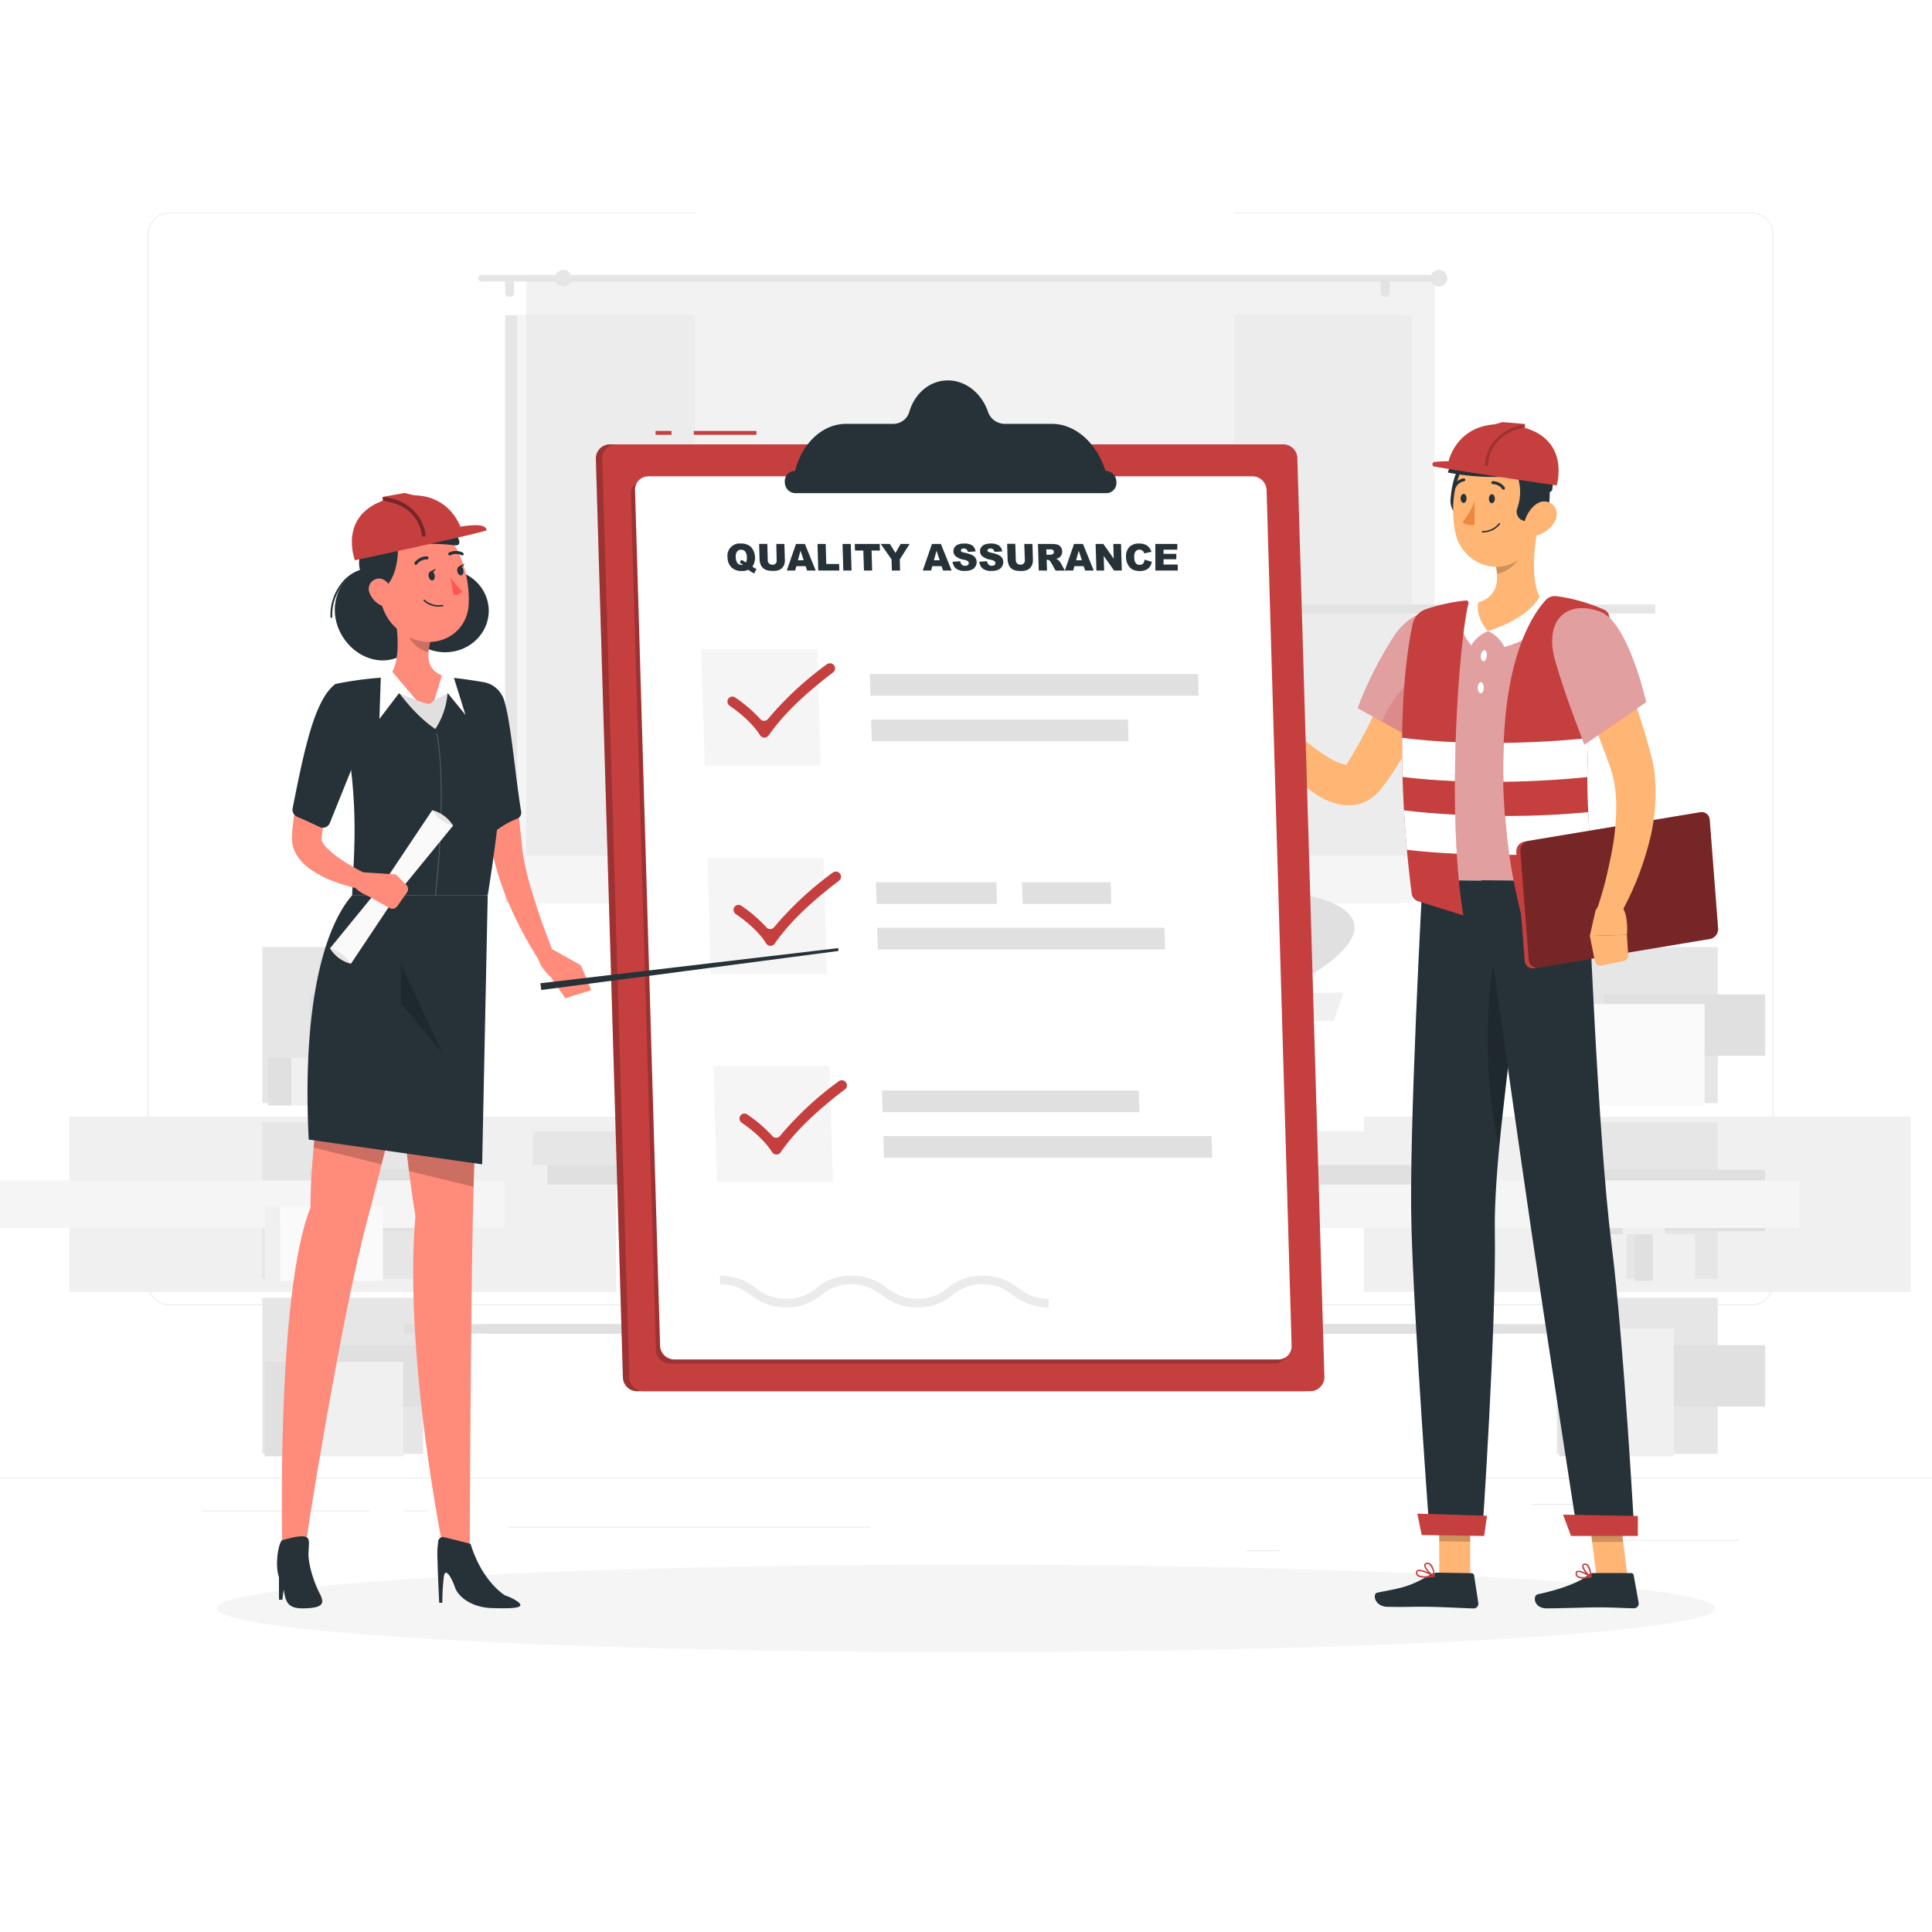 <svg class="animated" id="freepik_stories-qa-engineers" xmlns="http://www.w3.org/2000/svg" viewBox="0 0 500 500" version="1.1" xmlns:xlink="http://www.w3.org/1999/xlink" xmlns:svgjs="http://svgjs.com/svgjs"><style>svg#freepik_stories-qa-engineers:not(.animated) .animable {opacity: 0;}svg#freepik_stories-qa-engineers.animated #freepik--background-complete--inject-97 {animation: 1s 1 forwards cubic-bezier(.36,-0.01,.5,1.38) slideRight;animation-delay: 0s;}svg#freepik_stories-qa-engineers.animated #freepik--Shadow--inject-97 {animation: 1s 1 forwards cubic-bezier(.36,-0.01,.5,1.38) fadeIn;animation-delay: 0s;}svg#freepik_stories-qa-engineers.animated #freepik--character-2--inject-97 {animation: 1s 1 forwards cubic-bezier(.36,-0.01,.5,1.38) lightSpeedRight;animation-delay: 0s;}svg#freepik_stories-qa-engineers.animated #freepik--QA--inject-97 {animation: 1s 1 forwards cubic-bezier(.36,-0.01,.5,1.38) zoomOut;animation-delay: 0s;}svg#freepik_stories-qa-engineers.animated #freepik--character-1--inject-97 {animation: 1s 1 forwards cubic-bezier(.36,-0.01,.5,1.38) slideLeft;animation-delay: 0s;}            @keyframes slideRight {                0% {                    opacity: 0;                    transform: translateX(30px);                }                100% {                    opacity: 1;                    transform: translateX(0);                }            }                    @keyframes fadeIn {                0% {                    opacity: 0;                }                100% {                    opacity: 1;                }            }                    @keyframes lightSpeedRight {              from {                transform: translate3d(50%, 0, 0) skewX(-20deg);                opacity: 0;              }              60% {                transform: skewX(10deg);                opacity: 1;              }              80% {                transform: skewX(-2deg);              }              to {                opacity: 1;                transform: translate3d(0, 0, 0);              }            }                    @keyframes zoomOut {                0% {                    opacity: 0;                    transform: scale(1.5);                }                100% {                    opacity: 1;                    transform: scale(1);                }            }                    @keyframes slideLeft {                0% {                    opacity: 0;                    transform: translateX(-30px);                }                100% {                    opacity: 1;                    transform: translateX(0);                }            }        </style><g id="freepik--background-complete--inject-97" class="animable" style="transform-origin: 250px 228.23px;"><rect y="382.4" width="500" height="0.25" style="fill: rgb(235, 235, 235); transform-origin: 250px 382.525px;" id="elxjesx3d3jtk" class="animable"></rect><rect x="416.78" y="398.49" width="33.12" height="0.25" style="fill: rgb(235, 235, 235); transform-origin: 433.34px 398.615px;" id="elpkc7qgks17" class="animable"></rect><rect x="322.53" y="401.21" width="8.69" height="0.25" style="fill: rgb(235, 235, 235); transform-origin: 326.875px 401.335px;" id="elhun778mzxp9" class="animable"></rect><rect x="396.59" y="389.21" width="19.19" height="0.25" style="fill: rgb(235, 235, 235); transform-origin: 406.185px 389.335px;" id="el5qci0277c9h" class="animable"></rect><rect x="52.46" y="390.89" width="43.19" height="0.25" style="fill: rgb(235, 235, 235); transform-origin: 74.055px 391.015px;" id="elmsphn5dp9yb" class="animable"></rect><rect x="104.56" y="390.89" width="6.33" height="0.25" style="fill: rgb(235, 235, 235); transform-origin: 107.725px 391.015px;" id="el3y5tx4bppss" class="animable"></rect><rect x="131.47" y="395.11" width="93.68" height="0.25" style="fill: rgb(235, 235, 235); transform-origin: 178.31px 395.235px;" id="elb9yqzw7wabg" class="animable"></rect><path d="M237,337.8H43.91a5.71,5.71,0,0,1-5.7-5.71V60.66A5.71,5.71,0,0,1,43.91,55H237a5.71,5.71,0,0,1,5.71,5.71V332.09A5.71,5.71,0,0,1,237,337.8ZM43.91,55.2a5.46,5.46,0,0,0-5.45,5.46V332.09a5.46,5.46,0,0,0,5.45,5.46H237a5.47,5.47,0,0,0,5.46-5.46V60.66A5.47,5.47,0,0,0,237,55.2Z" style="fill: rgb(235, 235, 235); transform-origin: 140.46px 196.4px;" id="el3uf2753b705" class="animable"></path><path d="M453.31,337.8H260.21a5.72,5.72,0,0,1-5.71-5.71V60.66A5.72,5.72,0,0,1,260.21,55h193.1A5.71,5.71,0,0,1,459,60.66V332.09A5.71,5.71,0,0,1,453.31,337.8ZM260.21,55.2a5.47,5.47,0,0,0-5.46,5.46V332.09a5.47,5.47,0,0,0,5.46,5.46h193.1a5.47,5.47,0,0,0,5.46-5.46V60.66a5.47,5.47,0,0,0-5.46-5.46Z" style="fill: rgb(235, 235, 235); transform-origin: 356.75px 196.4px;" id="elm304naazyom" class="animable"></path><g id="elsc09u3bbdpm"><rect x="17.96" y="288.97" width="141.49" height="45.37" style="fill: rgb(240, 240, 240); transform-origin: 88.705px 311.655px; transform: rotate(90deg);" class="animable"></rect></g><g id="el9rvnyshybpl"><rect x="67.88" y="245.09" width="41.65" height="40.39" style="fill: rgb(230, 230, 230); transform-origin: 88.705px 265.285px; transform: rotate(90deg);" class="animable"></rect></g><g id="el3vtf3cla4qj"><rect x="67.88" y="290.48" width="41.65" height="40.39" style="fill: rgb(230, 230, 230); transform-origin: 88.705px 310.675px; transform: rotate(90deg);" class="animable"></rect></g><g id="elmbkrrf9x13"><rect x="67.88" y="335.87" width="41.65" height="40.39" style="fill: rgb(230, 230, 230); transform-origin: 88.705px 356.065px; transform: rotate(90deg);" class="animable"></rect></g><g id="eluvgjixjh3j"><rect x="80.13" y="257.34" width="41.65" height="15.89" style="fill: rgb(224, 224, 224); transform-origin: 100.955px 265.285px; transform: rotate(90deg);" class="animable"></rect></g><g id="elzet7z6zw04"><rect x="80.13" y="302.73" width="41.65" height="15.89" style="fill: rgb(224, 224, 224); transform-origin: 100.955px 310.675px; transform: rotate(90deg);" class="animable"></rect></g><rect x="91.84" y="269.47" width="11" height="16.64" style="fill: rgb(240, 240, 240); transform-origin: 97.34px 277.79px;" id="el8g026u9n2se" class="animable"></rect><g id="el8j2ngdbqta3"><rect x="87.19" y="269.47" width="4.65" height="16.64" style="fill: rgb(224, 224, 224); transform-origin: 89.515px 277.79px; transform: rotate(180deg);" class="animable"></rect></g><rect x="75.38" y="273.8" width="14.13" height="12.31" style="fill: rgb(240, 240, 240); transform-origin: 82.445px 279.955px;" id="elxf20ixz8fqe" class="animable"></rect><g id="el484jj1fbbwx"><rect x="69.41" y="273.8" width="5.97" height="12.31" style="fill: rgb(224, 224, 224); transform-origin: 72.395px 279.955px; transform: rotate(180deg);" class="animable"></rect></g><g id="eld8emb8e42r"><rect x="80.13" y="348.12" width="41.65" height="15.89" style="fill: rgb(224, 224, 224); transform-origin: 100.955px 356.065px; transform: rotate(90deg);" class="animable"></rect></g><g id="el90zeu60wbkn"><rect x="-10.88" y="305.49" width="141.49" height="12.32" style="fill: rgb(245, 245, 245); transform-origin: 59.865px 311.65px; transform: rotate(90deg);" class="animable"></rect></g><rect x="74.38" y="352.47" width="30" height="24.42" style="fill: rgb(240, 240, 240); transform-origin: 89.38px 364.68px;" id="el1d33khdkuylh" class="animable"></rect><g id="el2b9bde39epv"><rect x="68.51" y="352.47" width="5.87" height="24.42" style="fill: rgb(224, 224, 224); transform-origin: 71.445px 364.68px; transform: rotate(180deg);" class="animable"></rect></g><rect x="72.45" y="312.12" width="26.66" height="19.38" style="fill: rgb(250, 250, 250); transform-origin: 85.78px 321.81px;" id="elmrgbrfyu96f" class="animable"></rect><g id="eli0xz0ngclc"><rect x="68.51" y="312.12" width="3.94" height="19.38" style="fill: rgb(240, 240, 240); transform-origin: 70.48px 321.81px; transform: rotate(180deg);" class="animable"></rect></g><g id="el2zc0j82brj5"><rect x="352.98" y="288.97" width="141.49" height="45.37" style="fill: rgb(240, 240, 240); transform-origin: 423.725px 311.655px; transform: rotate(90deg);" class="animable"></rect></g><g id="elp5zz3ot4xql"><rect x="402.9" y="245.09" width="41.65" height="40.39" style="fill: rgb(230, 230, 230); transform-origin: 423.725px 265.285px; transform: rotate(90deg);" class="animable"></rect></g><g id="elzuitkvsld9k"><rect x="402.9" y="290.48" width="41.65" height="40.39" style="fill: rgb(230, 230, 230); transform-origin: 423.725px 310.675px; transform: rotate(90deg);" class="animable"></rect></g><g id="elucizp7k3hl"><rect x="402.9" y="335.87" width="41.65" height="40.39" style="fill: rgb(230, 230, 230); transform-origin: 423.725px 356.065px; transform: rotate(90deg);" class="animable"></rect></g><g id="elfpdd2o7pq0k"><rect x="415.15" y="257.34" width="41.65" height="15.89" style="fill: rgb(224, 224, 224); transform-origin: 435.975px 265.285px; transform: rotate(90deg);" class="animable"></rect></g><g id="elonlsgeyv8b"><rect x="415.15" y="302.73" width="41.65" height="15.89" style="fill: rgb(224, 224, 224); transform-origin: 435.975px 310.675px; transform: rotate(90deg);" class="animable"></rect></g><rect x="409.91" y="319.4" width="11" height="12.09" style="fill: rgb(240, 240, 240); transform-origin: 415.41px 325.445px;" id="elx67emz0avxh" class="animable"></rect><g id="el7tka9c26lfl"><rect x="405.27" y="319.4" width="4.65" height="12.09" style="fill: rgb(224, 224, 224); transform-origin: 407.595px 325.445px; transform: rotate(180deg);" class="animable"></rect></g><rect x="419.87" y="307.31" width="11" height="12.09" style="fill: rgb(240, 240, 240); transform-origin: 425.37px 313.355px;" id="eljvyk02w832" class="animable"></rect><g id="elyvoriyzmb5k"><rect x="415.22" y="307.31" width="4.65" height="12.09" style="fill: rgb(224, 224, 224); transform-origin: 417.545px 313.355px; transform: rotate(180deg);" class="animable"></rect></g><rect x="427.69" y="319.4" width="11" height="12.09" style="fill: rgb(240, 240, 240); transform-origin: 433.19px 325.445px;" id="elm7dcg03k1r" class="animable"></rect><g id="elnltjyj1khej"><rect x="423.05" y="319.4" width="4.65" height="12.09" style="fill: rgb(224, 224, 224); transform-origin: 425.375px 325.445px; transform: rotate(180deg);" class="animable"></rect></g><g id="eli9ukxzf0cnc"><rect x="415.15" y="348.12" width="41.65" height="15.89" style="fill: rgb(224, 224, 224); transform-origin: 435.975px 356.065px; transform: rotate(90deg);" class="animable"></rect></g><g id="elbs9v9k95rqr"><rect x="324.13" y="305.49" width="141.49" height="12.32" style="fill: rgb(245, 245, 245); transform-origin: 394.875px 311.65px; transform: rotate(90deg);" class="animable"></rect></g><rect x="408.38" y="343.82" width="24.81" height="33.07" style="fill: rgb(240, 240, 240); transform-origin: 420.785px 360.355px;" id="elp5vp0yoi2zf" class="animable"></rect><g id="elo4rkrapxv5"><rect x="403.53" y="343.82" width="4.85" height="33.07" style="fill: rgb(224, 224, 224); transform-origin: 405.955px 360.355px; transform: rotate(180deg);" class="animable"></rect></g><rect x="408.38" y="259.86" width="32.79" height="26.25" style="fill: rgb(250, 250, 250); transform-origin: 424.775px 272.985px;" id="elvydt56k742" class="animable"></rect><g id="elox79uziatq"><rect x="403.53" y="259.86" width="4.85" height="26.25" style="fill: rgb(240, 240, 240); transform-origin: 405.955px 272.985px; transform: rotate(180deg);" class="animable"></rect></g><rect x="130.73" y="81.58" width="231.55" height="152.09" style="fill: rgb(230, 230, 230); transform-origin: 246.505px 157.625px;" id="elznk6yd5woag" class="animable"></rect><rect x="133.86" y="81.58" width="231.55" height="152.09" style="fill: rgb(245, 245, 245); transform-origin: 249.635px 157.625px;" id="elj4eet9sjm1c" class="animable"></rect><g id="elbppt9najh0t"><rect x="179.89" y="47.45" width="139.49" height="220.34" style="fill: rgb(255, 255, 255); transform-origin: 249.635px 157.62px; transform: rotate(90deg);" class="animable"></rect></g><g id="eli22mhv9dce"><rect x="288.88" y="156.44" width="139.49" height="2.36" style="fill: rgb(230, 230, 230); transform-origin: 358.625px 157.62px; transform: rotate(90deg);" class="animable"></rect></g><rect x="136.18" y="183.67" width="226.91" height="8.46" style="fill: rgb(245, 245, 245); transform-origin: 249.635px 187.9px;" id="el5rk4sig6pfl" class="animable"></rect><path d="M371.53,71.15H124.62a.86.86,0,0,0-.87.86h0a.87.87,0,0,0,.87.86H371.53a.87.87,0,0,0,.86-.86h0A.86.86,0,0,0,371.53,71.15Z" style="fill: rgb(230, 230, 230); transform-origin: 248.07px 72.01px;" id="el9tnjxjpnkf6" class="animable"></path><path d="M374.55,72a2.16,2.16,0,1,1-2.16-2.16A2.16,2.16,0,0,1,374.55,72Z" style="fill: rgb(230, 230, 230); transform-origin: 372.39px 72px;" id="el3dcdv8xnidl" class="animable"></path><path d="M131.9,76.85h0a1.18,1.18,0,0,1-1.17-1.17V73.17A1.17,1.17,0,0,1,131.9,72h0a1.16,1.16,0,0,1,1.16,1.16v2.51A1.17,1.17,0,0,1,131.9,76.85Z" style="fill: rgb(230, 230, 230); transform-origin: 131.895px 74.425px;" id="eloqv9ltk40i" class="animable"></path><path d="M358.5,76.85h0a1.17,1.17,0,0,1-1.16-1.17V73.17A1.16,1.16,0,0,1,358.5,72h0a1.17,1.17,0,0,1,1.17,1.16v2.51A1.18,1.18,0,0,1,358.5,76.85Z" style="fill: rgb(230, 230, 230); transform-origin: 358.505px 74.425px;" id="elu9vnlegh0yk" class="animable"></path><g id="elaibuuqm1oxr"><rect x="136.18" y="72.01" width="235.07" height="149.44" style="fill: rgb(224, 224, 224); opacity: 0.4; transform-origin: 253.715px 146.73px;" class="animable"></rect></g><path d="M147.94,72a2.16,2.16,0,1,1-2.15-2.16A2.16,2.16,0,0,1,147.94,72Z" style="fill: rgb(230, 230, 230); transform-origin: 145.78px 72px;" id="elrerd8znmcd" class="animable"></path><g id="el1462ttenrl5"><rect x="162.96" y="292.78" width="212.31" height="8.72" style="fill: rgb(240, 240, 240); transform-origin: 269.115px 297.14px; transform: rotate(180deg);" class="animable"></rect></g><rect x="137.83" y="292.78" width="25.14" height="8.72" style="fill: rgb(230, 230, 230); transform-origin: 150.4px 297.14px;" id="elm98zoibrvz" class="animable"></rect><rect x="141.71" y="301.5" width="230.08" height="5.06" style="fill: rgb(224, 224, 224); transform-origin: 256.75px 304.03px;" id="el8tg9k4c2vmi" class="animable"></rect><g id="elmq9v3flfp2"><rect x="332.08" y="342.69" width="76.95" height="2.47" style="fill: rgb(224, 224, 224); transform-origin: 370.555px 343.925px; transform: rotate(-90deg);" class="animable"></rect></g><g id="elpkljhxpihx9"><rect x="125.72" y="342.69" width="76.95" height="2.47" style="fill: rgb(224, 224, 224); transform-origin: 164.195px 343.925px; transform: rotate(-90deg);" class="animable"></rect></g><g id="elxftdg3b7ow"><rect x="104.46" y="342.69" width="76.95" height="2.46" style="fill: rgb(224, 224, 224); transform-origin: 142.935px 343.92px; transform: rotate(-90deg);" class="animable"></rect></g><g id="ell2syq6avy5"><rect x="310.82" y="342.69" width="76.95" height="2.47" style="fill: rgb(224, 224, 224); transform-origin: 349.295px 343.925px; transform: rotate(-90deg);" class="animable"></rect></g><path d="M299.85,212.78,308.38,228c-.26,32.86,2.66,34.76,2.69,40.41h-9C301.22,240.89,295.9,243.23,299.85,212.78Z" style="fill: rgb(224, 224, 224); transform-origin: 304.739px 240.595px;" id="elukykficlq0f" class="animable"></path><path d="M306.43,252.63c-3-31.69-52.92-26.62-57.66-11.73S308.17,270.86,306.43,252.63Z" style="fill: rgb(224, 224, 224); transform-origin: 277.492px 245.105px;" id="el5016ugpbp5" class="animable"></path><path d="M302.66,239.77c6.59-23.38-23.44-27.79-36.85-21C257.91,226.68,298.87,253.22,302.66,239.77Z" style="fill: rgb(224, 224, 224); transform-origin: 284.197px 229.691px;" id="elktqr09km69m" class="animable"></path><path d="M294.39,225c15.46-5,5.45-21.24-3.78-25.4C283,198.58,285.5,227.93,294.39,225Z" style="fill: rgb(224, 224, 224); transform-origin: 294.257px 212.39px;" id="el4lpxyfum2jn" class="animable"></path><path d="M311.38,240.42c-17.49-13.24,3.72-25.95,17.79-25.89C339.55,217.18,321.44,248,311.38,240.42Z" style="fill: rgb(224, 224, 224); transform-origin: 318.527px 228.073px;" id="elgvbyi9g87u9" class="animable"></path><path d="M308.24,227.1c-23.31-5.88-9.37-22.49,4.12-26.49C323.58,199.8,321.64,230.49,308.24,227.1Z" style="fill: rgb(224, 224, 224); transform-origin: 307.7px 213.978px;" id="elj4vfpx7hqv" class="animable"></path><path d="M304,254.55c-4.35-28.59,42.57-27.22,46.37-15.88S306.45,271,304,254.55Z" style="fill: rgb(224, 224, 224); transform-origin: 327.15px 245.871px;" id="elmmqosz2dujq" class="animable"></path><path d="M301.5,292.78h0c-17,0-31.31-.75-34.79-16.86a74.94,74.94,0,0,0-3.63-12.53l-.27-.65h77.37l-.27.65a74,74,0,0,0-3.62,12.53C332.8,292,318.48,292.78,301.5,292.78Z" style="fill: rgb(250, 250, 250); transform-origin: 301.495px 277.76px;" id="ellad1rhh0g3l" class="animable"></path><polygon points="345.19 264.21 257.8 264.21 255.3 256.92 347.69 256.92 345.19 264.21" style="fill: rgb(240, 240, 240); transform-origin: 301.495px 260.565px;" id="ellemmsc403h" class="animable"></polygon></g><g id="freepik--Shadow--inject-97" class="animable" style="transform-origin: 250px 416.24px;"><ellipse id="freepik--path--inject-97" cx="250" cy="416.24" rx="193.89" ry="11.32" style="fill: rgb(245, 245, 245); transform-origin: 250px 416.24px;" class="animable"></ellipse></g><g id="freepik--character-2--inject-97" class="animable" style="transform-origin: 380.017px 262.75px;"><polygon points="380.5 408.01 372.48 407.89 372.45 389.27 380.46 389.39 380.5 408.01" style="fill: rgb(255, 181, 115); transform-origin: 376.475px 398.64px;" id="el1gt6srnu4jc" class="animable"></polygon><polygon points="421.22 408.04 413.19 408.04 410.81 389.45 418.84 389.45 421.22 408.04" style="fill: rgb(255, 181, 115); transform-origin: 416.015px 398.745px;" id="elss4y0x763" class="animable"></polygon><path d="M412.35,407.11h9.79a.67.67,0,0,1,.66.55l1.28,7.14a1.23,1.23,0,0,1-1.23,1.42c-3.15-.05-5.44-.24-9.41-.24-2.44,0-9.8.26-13.17.26s-3.67-3.33-2.28-3.64c6.24-1.35,11-3.21,13-5A2,2,0,0,1,412.35,407.11Z" style="fill: rgb(38, 50, 56); transform-origin: 410.653px 411.675px;" id="elvy7oq9c8brg" class="animable"></path><path d="M372.09,407l8.76.14a.64.64,0,0,1,.64.56l1.1,7.15a1.24,1.24,0,0,1-1.25,1.41c-3.16-.1-7.71-.36-11.68-.42-4.64-.07-5.16.12-10.6,0-3.29-.05-4-3.39-2.58-3.67,6.37-1.28,8-1.35,13.64-4.61A3.9,3.9,0,0,1,372.09,407Z" style="fill: rgb(38, 50, 56); transform-origin: 369.194px 411.63px;" id="elfaey7kadzxd" class="animable"></path><path d="M375.65,169.13a178.7,178.7,0,0,1-7.35,17c-1.37,2.76-2.81,5.51-4.39,8.21a87.54,87.54,0,0,1-5.14,8l-1.51,2a11.12,11.12,0,0,1-3.41,2.89,9.83,9.83,0,0,1-4.48,1.18,11.84,11.84,0,0,1-3.79-.5,19.31,19.31,0,0,1-5.37-2.59,37.81,37.81,0,0,1-4-3.18,71.92,71.92,0,0,1-12-14.65l4.76-3.71c2.05,2,4.21,4,6.39,5.88a70.47,70.47,0,0,0,6.63,5.2,27.38,27.38,0,0,0,3.31,2,10.28,10.28,0,0,0,2.84,1,1.17,1.17,0,0,0,.65,0c.07-.05-.07-.06-.19,0s-.15,0-.08-.08l1.05-1.67a143.68,143.68,0,0,0,7.85-15.2c2.41-5.27,4.73-10.76,6.88-16.06Z" style="fill: rgb(255, 181, 115); transform-origin: 349.93px 186.633px;" id="elw8l55abdlh" class="animable"></path><path d="M378.65,163.89c2.65,7.2-11.25,28.23-11.25,28.23l-16-8.86a97.52,97.52,0,0,1,9.44-18.71C366.63,156.14,375.76,156,378.65,163.89Z" style="fill: rgb(197, 63, 63); transform-origin: 365.193px 175.112px;" id="ela7nurv41m0w" class="animable"></path><g id="ellrsyco68118"><path d="M378.65,163.89c2.65,7.2-11.25,28.23-11.25,28.23l-16-8.86a97.52,97.52,0,0,1,9.44-18.71C366.63,156.14,375.76,156,378.65,163.89Z" style="fill: rgb(255, 255, 255); opacity: 0.5; transform-origin: 365.193px 175.112px;" class="animable"></path></g><g id="el64yns6jz1yb"><path d="M369.78,171.78c-3.06,1.55-10,9.17-12.09,14.95l9.71,5.39a123.63,123.63,0,0,0,8.78-16C374,174,371.4,171,369.78,171.78Z" style="fill: rgb(197, 63, 63); opacity: 0.2; transform-origin: 366.935px 181.887px;" class="animable"></path></g><path d="M329.49,183.91l-4.88-4.42L320,187.38s4.69,5.5,9.88,2.83l.7-2A4,4,0,0,0,329.49,183.91Z" style="fill: rgb(255, 181, 115); transform-origin: 325.404px 185.216px;" id="el7yiqq146vcv" class="animable"></path><polygon points="316.73 176.17 315.38 183.84 320 187.38 324.61 179.49 316.73 176.17" style="fill: rgb(255, 181, 115); transform-origin: 319.995px 181.775px;" id="elv7abp9l347k" class="animable"></polygon><g id="el3zgrpaqjdve"><polygon points="372.45 389.27 372.47 398.87 380.48 399 380.47 389.4 372.45 389.27" style="opacity: 0.2; transform-origin: 376.465px 394.135px;" class="animable"></polygon></g><g id="elh5s5kqthcud"><polygon points="418.84 389.46 410.81 389.46 412.05 399.04 420.07 399.04 418.84 389.46" style="opacity: 0.2; transform-origin: 415.44px 394.25px;" class="animable"></polygon></g><path d="M414.15,158.3c-6.64,31-2.79,63.17-3.14,69.76l-42.93-.38c-8.59-45.22,1.1-69.38,1.1-69.38s2.71-.71,6.42-1.34c1.16-.2,2.42-.39,3.73-.54.72-.09,1.46-.16,2.21-.23a160,160,0,0,1,18.25.17c1.15.06,2.32.16,3.45.27s2.09.23,3.06.36C410.72,157.57,414.15,158.3,414.15,158.3Z" style="fill: rgb(197, 63, 63); transform-origin: 389.339px 192.034px;" id="elu72o58gpm2" class="animable"></path><g id="el9xfp99q9spa"><path d="M414.15,158.3c-6.64,31-2.79,63.17-3.14,69.76l-42.93-.38c-8.59-45.22,1.1-69.38,1.1-69.38s2.71-.71,6.42-1.34c1.16-.2,2.42-.39,3.73-.54.72-.09,1.46-.16,2.21-.23a160,160,0,0,1,18.25.17c1.15.06,2.32.16,3.45.27s2.09.23,3.06.36C410.72,157.57,414.15,158.3,414.15,158.3Z" style="fill: rgb(255, 255, 255); opacity: 0.5; transform-origin: 389.339px 192.034px;" class="animable"></path></g><g id="elc2x0a97icn5"><path d="M405.89,172c-.58,3,1.18,16.37,4.47,19.48.13-4.33.4-8.85.84-13.49Z" style="opacity: 0.2; transform-origin: 408.49px 181.74px;" class="animable"></path></g><path d="M398.16,135.79c-1.2,5.86-2.45,16.61,1.63,20.57-3.22,3.14-7.43,6.77-14.4,6.95s-5.72-4.6-3.85-7.12c6.56-1.5,6.44-6.36,5.34-10.93Z" style="fill: rgb(255, 181, 115); transform-origin: 389.932px 149.552px;" id="eljt40aslsgkq" class="animable"></path><path d="M398.6,154.11s-2.12,5.56-13.49,9.2a9,9,0,0,1,4.23,4.13s13.29-3.38,12.28-11.79A12.65,12.65,0,0,0,398.6,154.11Z" style="fill: rgb(255, 255, 255); transform-origin: 393.392px 160.775px;" id="el5vj9smxuz3k" class="animable"></path><path d="M380.77,167a8.75,8.75,0,0,1,4.34-3.66c-1.28-1.17-3.35-4.82-2.44-7.66A9.24,9.24,0,0,0,380,156S375.25,160.54,380.77,167Z" style="fill: rgb(255, 255, 255); transform-origin: 381.605px 161.338px;" id="elm30w5jtkf9c" class="animable"></path><path d="M384.79,169.78c-.09.8-.5,1.4-.93,1.35s-.7-.72-.62-1.52.51-1.39.93-1.35S384.88,169,384.79,169.78Z" style="fill: rgb(255, 255, 255); transform-origin: 384.016px 169.695px;" id="eljcaaffj0av" class="animable"></path><path d="M384,178c0,.8-.38,1.44-.81,1.43s-.77-.66-.75-1.46.38-1.44.81-1.43S384,177.21,384,178Z" style="fill: rgb(255, 255, 255); transform-origin: 383.22px 177.985px;" id="elood139lvw9" class="animable"></path><g id="el795h89c0kye"><path d="M393.56,139.65l-6.68,5.6a18.5,18.5,0,0,1,.53,3.25c2.51-.34,6-3.06,6.26-5.68A8.82,8.82,0,0,0,393.56,139.65Z" style="opacity: 0.2; transform-origin: 390.322px 144.075px;" class="animable"></path></g><path d="M386.3,122.42a12.07,12.07,0,0,0-3.22,10.46c-1.85,1.6-5.2,1.31-5.2,1.31l-1.06-1.06a5,5,0,0,1-1.43-3.91c.19-2.34.72-5.89,2.2-8.14C380,117.49,386.3,122.42,386.3,122.42Z" style="fill: rgb(38, 50, 56); transform-origin: 380.837px 126.991px;" id="elrntbrho5era" class="animable"></path><path d="M398.94,127c-.56,8-.48,12.63-4.53,16.67-6.1,6.09-15.88,2.36-17.71-5.6-1.64-7.16-.45-19,7.36-22A10.86,10.86,0,0,1,398.94,127Z" style="fill: rgb(255, 181, 115); transform-origin: 387.517px 130.991px;" id="el5c1g2pk96zm" class="animable"></path><path d="M392.3,122.14a12.67,12.67,0,0,1,.37,9.41,2.45,2.45,0,0,0,1.53,3.2,7,7,0,0,0,2.13.29l3.83-.73s1.61-5.7.56-9.87S392.3,122.14,392.3,122.14Z" style="fill: rgb(38, 50, 56); transform-origin: 396.688px 128.382px;" id="elvsuqv9hg81" class="animable"></path><path d="M392.27,123.19a62.21,62.21,0,0,1-17.58-.91s1.88-6,6.1-8,13.14-1.87,15.89-.71,6.34,4.7,5,13.34C398.83,130,392.27,123.19,392.27,123.19Z" style="fill: rgb(38, 50, 56); transform-origin: 388.33px 120.222px;" id="el53ouvsu0sgv" class="animable"></path><path d="M402.87,125.63s-22.39-3.25-31.67-4.88a.61.61,0,0,1,0-1.2,41.82,41.82,0,0,1,11.63.52Z" style="fill: rgb(197, 63, 63); transform-origin: 386.785px 122.496px;" id="eliambrzf27wi" class="animable"></path><path d="M374.85,119.56c.4-2,3.86-12.33,18.38-9.19,13.45,2.9,9.64,15.26,9.64,15.26Z" style="fill: rgb(197, 63, 63); transform-origin: 389.109px 117.705px;" id="el8vo0l3ytqem" class="animable"></path><polygon points="383.95 110.68 388.81 109.24 394.67 109.72 394.67 110.73 390.95 111.59 383.95 110.68" style="fill: rgb(197, 63, 63); transform-origin: 389.31px 110.415px;" id="elldx2n2tet7" class="animable"></polygon><g id="elrohooe7cvke"><path d="M384.68,120.6h0a.37.37,0,0,1-.38-.37c0-.08.11-8.12,9.63-10.26a.38.38,0,1,1,.16.74c-8.91,2-9,9.21-9,9.52A.37.37,0,0,1,384.68,120.6Z" style="opacity: 0.2; transform-origin: 389.361px 115.278px;" class="animable"></path></g><path d="M402.34,135.06a7.62,7.62,0,0,1-4.62,3.49c-2.57.65-3.79-1.67-3-4.06.69-2.16,2.87-5.1,5.43-4.68S403.56,132.93,402.34,135.06Z" style="fill: rgb(255, 181, 115); transform-origin: 398.685px 134.215px;" id="elo9i4m210qi" class="animable"></path><path d="M370,397l13.59.21s3.68-53.77,3.27-78.78c-.12-7.61.71-18.32,2-29.82,1.59-14.49,2.43-20.28,4.52-38.6,1.49-13.06,3-22,3-22l-28.22-.25s-3.61,65.5-2.87,90C366,343.13,370,397,370,397Z" style="fill: rgb(38, 50, 56); transform-origin: 380.785px 312.485px;" id="elvpry2ok5hu" class="animable"></path><g id="el344mdeo705j"><path d="M387.54,245.69c-4.22,12.9-2.4,42.36.47,50.5.24-2.48.51-5,.79-7.6,1.59-14.5,2.44-20.29,4.53-38.6,0-.37.08-.72.12-1.07A19.26,19.26,0,0,0,387.54,245.69Z" style="opacity: 0.2; transform-origin: 389.25px 270.94px;" class="animable"></path></g><path d="M383.31,227.82s9.58,67.41,13,90.68c3.74,25.48,12,78.68,12,78.68H423s-2.76-50.14-5.93-75.05c-3.6-28.38-6.09-94.06-6.09-94.06Z" style="fill: rgb(38, 50, 56); transform-origin: 403.155px 312.5px;" id="elujmhdzw71zr" class="animable"></path><polygon points="406.57 397.5 423.88 397.5 423.88 392.33 404.53 392 406.57 397.5" style="fill: rgb(197, 63, 63); transform-origin: 414.205px 394.75px;" id="eltgkh3511x3" class="animable"></polygon><polygon points="367.93 397.26 384.09 397.51 384.83 392.28 366.8 391.72 367.93 397.26" style="fill: rgb(197, 63, 63); transform-origin: 375.815px 394.615px;" id="elbubp8rsf4zg" class="animable"></polygon><path d="M386.86,129.07c0,.65-.35,1.17-.78,1.17s-.76-.53-.75-1.18.35-1.17.78-1.16S386.87,128.43,386.86,129.07Z" style="fill: rgb(38, 50, 56); transform-origin: 386.095px 129.07px;" id="el648f23yg4uv" class="animable"></path><path d="M379.54,129c0,.65-.35,1.17-.77,1.16s-.76-.53-.76-1.17.35-1.17.78-1.17S379.55,128.36,379.54,129Z" style="fill: rgb(38, 50, 56); transform-origin: 378.775px 128.99px;" id="el3uhwivi9lsx" class="animable"></path><path d="M381.65,129.69a23,23,0,0,1-3.15,5.5,3.74,3.74,0,0,0,3.09.61Z" style="fill: rgb(237, 137, 62); transform-origin: 380.075px 132.798px;" id="elonqy66tova" class="animable"></path><path d="M384.53,137.73a5.32,5.32,0,0,0,3.67-2.09.19.19,0,0,0-.31-.21,5.18,5.18,0,0,1-4.2,2,.19.19,0,1,0,0,.38A7.62,7.62,0,0,0,384.53,137.73Z" style="fill: rgb(38, 50, 56); transform-origin: 385.858px 136.591px;" id="elp5pkphm6suk" class="animable"></path><path d="M389.14,126.73a.45.45,0,0,0,.18-.07.38.38,0,0,0,.08-.53,3.8,3.8,0,0,0-3.09-1.6.37.37,0,0,0-.35.4.38.38,0,0,0,.4.36h0a3,3,0,0,1,2.43,1.29A.35.35,0,0,0,389.14,126.73Z" style="fill: rgb(38, 50, 56); transform-origin: 387.716px 125.633px;" id="elhi1tn0ju69c" class="animable"></path><path d="M376.41,126.46a.39.39,0,0,0,.3-.2,3,3,0,0,1,2.16-1.7.38.38,0,0,0-.09-.76,3.75,3.75,0,0,0-2.75,2.12.37.37,0,0,0,.17.51A.39.39,0,0,0,376.41,126.46Z" style="fill: rgb(38, 50, 56); transform-origin: 377.597px 125.13px;" id="el2kb0wd6afay" class="animable"></path><path d="M409.64,408.52a9.86,9.86,0,0,0,2.11-.29.22.22,0,0,0,.15-.16.2.2,0,0,0-.08-.19c-.28-.18-2.81-1.77-3.71-1.32a.65.65,0,0,0-.35.54,1.1,1.1,0,0,0,.35,1A2.39,2.39,0,0,0,409.64,408.52Zm1.57-.56c-1.38.27-2.42.22-2.85-.15a.72.72,0,0,1-.22-.68.24.24,0,0,1,.13-.23C408.74,406.66,410.18,407.35,411.21,408Z" style="fill: rgb(197, 63, 63); transform-origin: 409.823px 407.503px;" id="eld00ok0d0w5" class="animable"></path><path d="M411.7,408.23a.2.2,0,0,0,.11,0,.2.2,0,0,0,.09-.17c0-.1-.1-2.42-1-3.18a1,1,0,0,0-.8-.24h0a.65.65,0,0,0-.62.49c-.21.9,1.32,2.66,2.13,3.11ZM410.22,405a.6.6,0,0,1,.43.17,4.3,4.3,0,0,1,.84,2.51c-.8-.63-1.76-2-1.64-2.48,0-.05,0-.17.29-.2h.08Z" style="fill: rgb(197, 63, 63); transform-origin: 410.68px 406.435px;" id="el5a8m5ul2nt6" class="animable"></path><path d="M371.23,408.06a.21.21,0,0,0,.13-.16.17.17,0,0,0-.09-.19c-.35-.2-3.46-1.88-4.47-1.36a.68.68,0,0,0-.35.51h0a1.06,1.06,0,0,0,.29.93c.83.79,3.15.51,4.46.27Zm-4.2-1.4c.62-.2,2.32.49,3.56,1.12-1.8.27-3.11.17-3.57-.27a.65.65,0,0,1-.19-.62.22.22,0,0,1,.13-.2Z" style="fill: rgb(197, 63, 63); transform-origin: 368.899px 407.281px;" id="elfkiq59vqmq" class="animable"></path><path d="M371.23,408.06l0,0a.22.22,0,0,0,.09-.17c0-.09-.07-2.26-1-3.11a1.3,1.3,0,0,0-1-.34h0c-.52,0-.69.3-.74.52-.21.9,1.59,2.67,2.53,3.12A.22.22,0,0,0,371.23,408.06Zm-2.11-3.24.19,0h0a1,1,0,0,1,.76.26,4.26,4.26,0,0,1,.89,2.49c-.95-.61-2.16-2-2-2.54C368.94,405,369,404.87,369.12,404.82Zm.19-.22h0Z" style="fill: rgb(197, 63, 63); transform-origin: 369.942px 406.258px;" id="el21ilbcw3wrz" class="animable"></path><path d="M402.79,154.29a3.18,3.18,0,0,0-2.75,1c-2.76,3-9.34,12.17-10.7,33.57a153,153,0,0,0,4.41,48.09l17.1-4.86a2.39,2.39,0,0,0,1.73-2.58c-.46-4-1.45-13.63-1.73-24.4-.19-7.58.38-14.41.35-17.51-1.88-3.68-5.26-9.69-4-16.24,1.36-7.31,5.38-8.31,8.12-9.65a2.16,2.16,0,0,0-.06-3.86A44.22,44.22,0,0,0,402.79,154.29Z" style="fill: rgb(197, 63, 63); transform-origin: 402.739px 195.607px;" id="elszapjxidof" class="animable"></path><path d="M378.72,236.92,367,233.24a2.4,2.4,0,0,1-1.66-2c-1-7.74-5.18-43.27.22-69.65a5.24,5.24,0,0,1,3.4-3.91,47.44,47.44,0,0,1,10.41-2.27.63.63,0,0,1,.67.81C377.82,164.37,374.12,209,378.72,236.92Z" style="fill: rgb(197, 63, 63); transform-origin: 371.461px 196.163px;" id="elbwnqhz4wp5v" class="animable"></path><path d="M363.35,209.72c.21,3.74.48,7.19.75,10.22,4.25.48,8.6.81,12.92,1-.2-3.31-.34-6.7-.41-10.11C372.13,210.61,367.67,210.25,363.35,209.72Z" style="fill: rgb(255, 255, 255); transform-origin: 370.185px 215.33px;" id="elg03whxdg6hv" class="animable"></path><path d="M376.72,192.08c-4.75-.2-9.42-.57-13.86-1.14,0,3.46,0,6.86.11,10.13,4.41.54,9,.89,13.57,1.08C376.55,198.74,376.62,195.36,376.72,192.08Z" style="fill: rgb(255, 255, 255); transform-origin: 369.79px 196.545px;" id="el2wqv5dquhoa" class="animable"></path><path d="M411,210.18c-6.25.61-13.68,1-21.5,1,.28,3.67.66,7.05,1.09,10.06,7.65,0,14.88-.45,21.08-1.06C411.44,217.13,411.2,213.73,411,210.18Z" style="fill: rgb(255, 255, 255); transform-origin: 400.585px 215.71px;" id="eligcxaivz24f" class="animable"></path><path d="M411.11,191c-6.65.69-14.21,1.16-21.95,1.26-.14,3.49-.16,6.86-.09,10.07,7.65-.1,15.09-.55,21.75-1.22C410.83,197.21,411,193.68,411.11,191Z" style="fill: rgb(255, 255, 255); transform-origin: 400.07px 196.665px;" id="elb96dm4uafu" class="animable"></path><path d="M442.5,243l-45.43,7.58a2.1,2.1,0,0,1-2.48-1.93l-2.17-28.16a2.59,2.59,0,0,1,2.12-2.7L440,210.21a2.09,2.09,0,0,1,2.48,1.93l2.17,28.16A2.59,2.59,0,0,1,442.5,243Z" style="fill: rgb(197, 63, 63); transform-origin: 418.535px 230.394px;" id="el53imn98wqmw" class="animable"></path><g id="elawosg6ai7r"><path d="M442.5,243l-44.38,7.4a2.09,2.09,0,0,1-2.48-1.93l-2.17-28.16a2.59,2.59,0,0,1,2.12-2.7l44.38-7.4a2.09,2.09,0,0,1,2.48,1.93l2.17,28.16A2.59,2.59,0,0,1,442.5,243Z" style="opacity: 0.4; transform-origin: 419.045px 230.305px;" class="animable"></path></g><path d="M416,163.4c2.53,5.76,4.77,11.49,6.8,17.41,1,2.94,2,5.92,2.89,8.92.45,1.51.88,3,1.29,4.56l.31,1.14.32,1.32c.23.9.36,1.8.52,2.69a50.47,50.47,0,0,1-1.77,20.15,78.2,78.2,0,0,1-3.16,9.14c-.63,1.48-1.29,2.93-2,4.37s-1.41,2.82-2.27,4.29l-5.45-2.59c.87-2.71,1.75-5.63,2.4-8.48s1.28-5.75,1.71-8.6a61.54,61.54,0,0,0,.68-8.47,34.42,34.42,0,0,0-.75-7.92c-.17-.6-.28-1.23-.49-1.8l-.29-.9-.37-1c-.49-1.4-1-2.79-1.55-4.19-1-2.81-2.17-5.61-3.27-8.42l-6.76-16.8Z" style="fill: rgb(255, 181, 115); transform-origin: 416.624px 200.395px;" id="el06r3r3b32mqw" class="animable"></path><path d="M414.14,158.3C421.35,161,426,181.69,426,181.69l-15.95,11s-4.9-12.25-7.6-21.8C399.54,160.5,405.42,155.1,414.14,158.3Z" style="fill: rgb(197, 63, 63); transform-origin: 413.849px 175.036px;" id="elcsdurwcu7vp" class="animable"></path><g id="elfen2z6b2o79"><path d="M414.14,158.3C421.35,161,426,181.69,426,181.69l-15.95,11s-4.9-12.25-7.6-21.8C399.54,160.5,405.42,155.1,414.14,158.3Z" style="fill: rgb(255, 255, 255); opacity: 0.5; transform-origin: 413.849px 175.036px;" class="animable"></path></g><path d="M412.83,236.06l-1.39,6.15,9.61-.28s.77-7.43-3-8.6l-3,.57A2.84,2.84,0,0,0,412.83,236.06Z" style="fill: rgb(255, 181, 115); transform-origin: 416.277px 237.77px;" id="el6l17hydta1q" class="animable"></path><path d="M414.45,249.89l5.78-1.18a1.43,1.43,0,0,0,1.14-1.5l-.32-5.28-9.61.28,1.32,6.55A1.44,1.44,0,0,0,414.45,249.89Z" style="fill: rgb(255, 181, 115); transform-origin: 416.407px 245.924px;" id="el455avwrr2f2" class="animable"></path></g><g id="freepik--QA--inject-97" class="animable" style="transform-origin: 248.48px 229.245px;"><path d="M330.48,115H157.85a3.65,3.65,0,0,0-3.64,3.75l7,237.75a3.65,3.65,0,0,0,3.65,3.54H337.44a3.65,3.65,0,0,0,3.65-3.76l-7-237.74A3.64,3.64,0,0,0,330.48,115Z" style="fill: rgb(197, 63, 63); transform-origin: 247.65px 237.52px;" id="elkry8fcdija" class="animable"></path><g id="el3qtnsiagczy"><path d="M330.48,115H157.85a3.65,3.65,0,0,0-3.64,3.75l7,237.75a3.65,3.65,0,0,0,3.65,3.54H337.44a3.65,3.65,0,0,0,3.65-3.76l-7-237.74A3.64,3.64,0,0,0,330.48,115Z" style="opacity: 0.2; transform-origin: 247.65px 237.52px;" class="animable"></path></g><rect x="179.56" y="111.53" width="16.2" height="1" style="fill: rgb(197, 63, 63); transform-origin: 187.66px 112.03px;" id="el81owzli9ws8" class="animable"></rect><rect x="169.67" y="111.53" width="4.11" height="1" style="fill: rgb(197, 63, 63); transform-origin: 171.725px 112.03px;" id="elastu1rhx29r" class="animable"></rect><path d="M332.14,115H159.52a3.65,3.65,0,0,0-3.65,3.75l7,237.75a3.66,3.66,0,0,0,3.65,3.54H339.11a3.65,3.65,0,0,0,3.64-3.76l-7-237.74A3.65,3.65,0,0,0,332.14,115Z" style="fill: rgb(197, 63, 63); transform-origin: 249.31px 237.52px;" id="elgksexzcksip" class="animable"></path><g id="elk3cioj9yemh"><path d="M163.27,127.91l6.48,221.43a3.7,3.7,0,0,0,3.67,3.57H329.74a3.44,3.44,0,0,0,3.45-3.57l-6.48-221.43a3.69,3.69,0,0,0-3.67-3.56H166.72A3.43,3.43,0,0,0,163.27,127.91Z" style="opacity: 0.2; transform-origin: 248.23px 238.63px;" class="animable"></path></g><path d="M164.35,126.83l6.48,221.43a3.69,3.69,0,0,0,3.67,3.56H330.82a3.43,3.43,0,0,0,3.45-3.56l-6.48-221.43a3.69,3.69,0,0,0-3.67-3.56H167.8A3.43,3.43,0,0,0,164.35,126.83Z" style="fill: rgb(255, 255, 255); transform-origin: 249.31px 237.545px;" id="elzv9wao4jq0a" class="animable"></path><polygon points="212.41 198.15 182.37 198.15 181.49 168.1 211.53 168.1 212.41 198.15" style="fill: rgb(245, 245, 245); transform-origin: 196.95px 183.125px;" id="eldqopb575sdn" class="animable"></polygon><polygon points="310.21 180.03 225.27 180.03 225.11 174.43 310.05 174.43 310.21 180.03" style="fill: rgb(224, 224, 224); transform-origin: 267.66px 177.23px;" id="el2enszjsr8cz" class="animable"></polygon><polygon points="292.08 191.82 225.62 191.82 225.45 186.22 291.92 186.22 292.08 191.82" style="fill: rgb(224, 224, 224); transform-origin: 258.765px 189.02px;" id="elo5o8spww48e" class="animable"></polygon><polygon points="213.99 252.04 183.95 252.04 183.07 222 213.11 222 213.99 252.04" style="fill: rgb(245, 245, 245); transform-origin: 198.53px 237.02px;" id="elynt7tkpkf9m" class="animable"></polygon><polygon points="258.06 233.93 226.85 233.93 226.69 228.32 257.89 228.32 258.06 233.93" style="fill: rgb(224, 224, 224); transform-origin: 242.375px 231.125px;" id="elf7vj31cffd" class="animable"></polygon><polygon points="287.61 233.93 264.66 233.93 264.49 228.32 287.45 228.32 287.61 233.93" style="fill: rgb(224, 224, 224); transform-origin: 276.05px 231.125px;" id="elvrh3qvm0ob" class="animable"></polygon><polygon points="301.52 245.72 227.19 245.72 227.03 240.11 301.36 240.11 301.52 245.72" style="fill: rgb(224, 224, 224); transform-origin: 264.275px 242.915px;" id="el6xc57laq5sr" class="animable"></polygon><polygon points="215.57 305.94 185.53 305.94 184.65 275.89 214.69 275.89 215.57 305.94" style="fill: rgb(245, 245, 245); transform-origin: 200.11px 290.915px;" id="elzrz63xgbrz" class="animable"></polygon><polygon points="313.55 294 228.61 294 228.77 299.61 313.71 299.61 313.55 294" style="fill: rgb(224, 224, 224); transform-origin: 271.16px 296.805px;" id="elpfru3wkdoap" class="animable"></polygon><polygon points="294.73 282.22 228.26 282.22 228.43 287.82 294.89 287.82 294.73 282.22" style="fill: rgb(224, 224, 224); transform-origin: 261.575px 285.02px;" id="elyjb7j6jkdzl" class="animable"></polygon><path d="M198.88,190.34a1.31,1.31,0,0,1-2.2-.1h0c-2-3.2-5.68-6.12-7.82-7.57a1.33,1.33,0,0,1-.43-1.75h0a1.28,1.28,0,0,1,1.85-.4,36,36,0,0,1,6.47,5.56,1.29,1.29,0,0,0,2,0A85.65,85.65,0,0,1,214,171.91a1.32,1.32,0,0,1,1.84.28h0a1.3,1.3,0,0,1-.23,1.83c-7.68,5.81-13.14,11.16-16.68,16.32Z" style="fill: rgb(197, 63, 63); transform-origin: 202.19px 181.273px;" id="elckghe0ngmlm" class="animable"></path><path d="M200.46,244.24a1.32,1.32,0,0,1-2.2-.11h0c-1.95-3.2-5.68-6.12-7.83-7.56a1.33,1.33,0,0,1-.42-1.75h0a1.3,1.3,0,0,1,1.86-.39,35.51,35.51,0,0,1,6.46,5.55,1.3,1.3,0,0,0,2,0,85.64,85.64,0,0,1,15.21-14.16,1.31,1.31,0,0,1,1.84.28h0a1.3,1.3,0,0,1-.23,1.82c-7.68,5.82-13.14,11.17-16.68,16.33Z" style="fill: rgb(197, 63, 63); transform-origin: 203.747px 235.17px;" id="elyirwo46j5s" class="animable"></path><path d="M202,298.25a1.32,1.32,0,0,1-2.2-.11h0c-2-3.2-5.68-6.12-7.82-7.56a1.34,1.34,0,0,1-.43-1.75h0a1.28,1.28,0,0,1,1.85-.4,36.28,36.28,0,0,1,6.47,5.55,1.3,1.3,0,0,0,2,0,85.19,85.19,0,0,1,15.2-14.16,1.31,1.31,0,0,1,1.84.28h0a1.28,1.28,0,0,1-.23,1.82c-7.67,5.82-13.14,11.17-16.68,16.33Z" style="fill: rgb(197, 63, 63); transform-origin: 205.289px 289.175px;" id="eltv18avjc6t" class="animable"></path><path d="M271.41,338.37a14.53,14.53,0,0,1-9.23-3.2c-2.08-1.44-4-2.79-7.93-2.79a11.62,11.62,0,0,0-7.77,2.79,13.74,13.74,0,0,1-9,3.2,14.54,14.54,0,0,1-9.24-3.2c-2.08-1.44-4-2.79-7.93-2.79a11.57,11.57,0,0,0-7.76,2.79,13.77,13.77,0,0,1-9,3.2,14.53,14.53,0,0,1-9.23-3.2c-2.08-1.44-4-2.79-7.93-2.79l-.07-2.25a14.54,14.54,0,0,1,9.24,3.2,12.23,12.23,0,0,0,7.93,2.79,11.57,11.57,0,0,0,7.76-2.79,13.75,13.75,0,0,1,9.05-3.2,14.53,14.53,0,0,1,9.23,3.2c2.08,1.44,4,2.79,7.93,2.79a11.57,11.57,0,0,0,7.76-2.79,13.79,13.79,0,0,1,9.05-3.2,14.54,14.54,0,0,1,9.24,3.2c2.08,1.44,4,2.79,7.93,2.79Z" style="fill: rgb(235, 235, 235); transform-origin: 228.88px 334.25px;" id="elk5j8vcmre5" class="animable"></path><path d="M286.29,121.88h-.19v0c-2.31-7.33-7.85-12.19-13.9-12.19H259.88a4.61,4.61,0,0,1-4.23-3.24c-1.65-4.67-5.7-8-10.35-8s-8.52,3.33-9.93,8a4.33,4.33,0,0,1-4.06,3.24H219c-6.05,0-11.34,4.86-13.26,12.19l0,0h-.18a2.64,2.64,0,0,0-2.45,2.88,2.81,2.81,0,0,0,2.6,2.87h80.75a2.64,2.64,0,0,0,2.46-2.87A2.81,2.81,0,0,0,286.29,121.88Z" style="fill: rgb(38, 50, 56); transform-origin: 246.015px 113.04px;" id="elssaavy5h3h" class="animable"></path><path d="M194.72,146.65l.53.35.5.23-.55,1.19a6.84,6.84,0,0,1-.9-.51,7.58,7.58,0,0,1-.62-.45,4.25,4.25,0,0,1-1.75.31,3.62,3.62,0,0,1-2.5-.82,3.54,3.54,0,0,1-1.14-2.71,3.14,3.14,0,0,1,3.44-3.57,3.67,3.67,0,0,1,2.66.91,4.26,4.26,0,0,1,.33,5.07Zm-1.65-1.09a2.78,2.78,0,0,0,.21-1.36,2.35,2.35,0,0,0-.43-1.48,1.38,1.38,0,0,0-1.08-.45,1.23,1.23,0,0,0-1,.46,2,2,0,0,0-.35,1.42,2.51,2.51,0,0,0,.43,1.58,1.34,1.34,0,0,0,1.06.45,1.78,1.78,0,0,0,.41,0,2.67,2.67,0,0,0-.86-.49l.31-.76a1.59,1.59,0,0,1,.44.12,6.23,6.23,0,0,1,.63.4Z" style="fill: rgb(38, 50, 56); transform-origin: 192.004px 144.536px;" id="ely3r9zj0npjc" class="animable"></path><path d="M200.91,140.78H203l.12,4.1A3.31,3.31,0,0,1,203,146a2.29,2.29,0,0,1-.56.95,2.32,2.32,0,0,1-.84.57,4.26,4.26,0,0,1-1.48.23,8.74,8.74,0,0,1-1.09-.07,3,3,0,0,1-1-.28,2.75,2.75,0,0,1-.75-.59,2.43,2.43,0,0,1-.47-.79,4,4,0,0,1-.23-1.16l-.12-4.1h2.12l.12,4.19a1.2,1.2,0,0,0,.34.88,1.18,1.18,0,0,0,.87.32,1.13,1.13,0,0,0,.85-.32A1.16,1.16,0,0,0,201,145Z" style="fill: rgb(38, 50, 56); transform-origin: 199.793px 144.256px;" id="el8blv5ck6d5s" class="animable"></path><path d="M208.5,146.52h-2.41l-.3,1.13h-2.17l2.38-6.87h2.31l2.79,6.87h-2.23ZM208,145l-.83-2.47-.67,2.47Z" style="fill: rgb(38, 50, 56); transform-origin: 207.36px 144.215px;" id="elya8ck2gt03" class="animable"></path><path d="M211.57,140.78h2.12l.15,5.18h3.32l.05,1.69h-5.44Z" style="fill: rgb(38, 50, 56); transform-origin: 214.39px 144.215px;" id="elmuljwdb52ck" class="animable"></path><path d="M218.05,140.78h2.13l.2,6.87h-2.13Z" style="fill: rgb(38, 50, 56); transform-origin: 219.215px 144.215px;" id="el1ikewmnlryc" class="animable"></path><path d="M221.22,140.78h6.45l.05,1.7h-2.16l.15,5.17h-2.12l-.16-5.17h-2.16Z" style="fill: rgb(38, 50, 56); transform-origin: 224.47px 144.215px;" id="elrh59bnjlvja" class="animable"></path><path d="M227.94,140.78h2.36l1.45,2.32,1.32-2.32h2.34l-2.55,4,.08,2.87h-2.13l-.08-2.87Z" style="fill: rgb(38, 50, 56); transform-origin: 231.675px 144.215px;" id="eltgeq8zew3rs" class="animable"></path><path d="M243.68,146.52h-2.41l-.3,1.13h-2.16l2.38-6.87h2.31l2.78,6.87h-2.22ZM243.2,145l-.83-2.47-.68,2.47Z" style="fill: rgb(38, 50, 56); transform-origin: 242.545px 144.215px;" id="elwmw1yrxmcm" class="animable"></path><path d="M246.52,145.38l2-.13a1.64,1.64,0,0,0,.28.75,1.17,1.17,0,0,0,1,.42,1,1,0,0,0,.7-.21.65.65,0,0,0,.23-.5.67.67,0,0,0-.25-.48,2.77,2.77,0,0,0-1.1-.39,4.7,4.7,0,0,1-2-.84,1.77,1.77,0,0,1-.36-2.32,1.87,1.87,0,0,1,.9-.74,4.2,4.2,0,0,1,1.68-.27,3.48,3.48,0,0,1,2,.49,2.17,2.17,0,0,1,.87,1.55l-2,.12a1.1,1.1,0,0,0-.35-.67,1.13,1.13,0,0,0-.71-.21.87.87,0,0,0-.56.15.45.45,0,0,0-.17.38.38.38,0,0,0,.16.3,1.81,1.81,0,0,0,.72.25,8.91,8.91,0,0,1,2,.61,2.15,2.15,0,0,1,.9.76,2,2,0,0,1,.3,1,2.14,2.14,0,0,1-.33,1.21,2.12,2.12,0,0,1-1,.85,4.13,4.13,0,0,1-1.65.29,3.5,3.5,0,0,1-2.45-.68A2.76,2.76,0,0,1,246.52,145.38Z" style="fill: rgb(38, 50, 56); transform-origin: 249.641px 144.216px;" id="elaa5d587b2li" class="animable"></path><path d="M253.45,145.38l2-.13a1.63,1.63,0,0,0,.29.75,1.17,1.17,0,0,0,.95.42,1,1,0,0,0,.7-.21.65.65,0,0,0,.23-.5.67.67,0,0,0-.25-.48,2.77,2.77,0,0,0-1.1-.39,4.65,4.65,0,0,1-2-.84,1.7,1.7,0,0,1-.64-1.32,1.77,1.77,0,0,1,.27-1,1.94,1.94,0,0,1,.91-.74,4.2,4.2,0,0,1,1.68-.27,3.51,3.51,0,0,1,2,.49,2.17,2.17,0,0,1,.87,1.55l-2,.12a1.06,1.06,0,0,0-.36-.67,1.09,1.09,0,0,0-.71-.21.86.86,0,0,0-.55.15.49.49,0,0,0-.18.38.43.43,0,0,0,.17.3,1.81,1.81,0,0,0,.72.25,8.91,8.91,0,0,1,2,.61,2.21,2.21,0,0,1,.9.76,2,2,0,0,1,.3,1,2.14,2.14,0,0,1-.33,1.21,2.1,2.1,0,0,1-1,.85,4.08,4.08,0,0,1-1.64.29,3.5,3.5,0,0,1-2.45-.68A2.76,2.76,0,0,1,253.45,145.38Z" style="fill: rgb(38, 50, 56); transform-origin: 256.551px 144.216px;" id="el8844re1jg5x" class="animable"></path><path d="M265.08,140.78h2.12l.12,4.1a3.31,3.31,0,0,1-.16,1.14,2.29,2.29,0,0,1-.56.95,2.32,2.32,0,0,1-.84.57,4.3,4.3,0,0,1-1.48.23,8.63,8.63,0,0,1-1.09-.07,3,3,0,0,1-1-.28,2.75,2.75,0,0,1-.75-.59A2.43,2.43,0,0,1,261,146a4,4,0,0,1-.23-1.16l-.12-4.1h2.11l.13,4.19a1.23,1.23,0,0,0,.33.88,1.22,1.22,0,0,0,.88.32,1.13,1.13,0,0,0,.85-.32,1.12,1.12,0,0,0,.28-.88Z" style="fill: rgb(38, 50, 56); transform-origin: 263.986px 144.255px;" id="elongz0igv3i" class="animable"></path><path d="M268.83,147.65l-.2-6.87h3.54a5.26,5.26,0,0,1,1.51.17,1.73,1.73,0,0,1,.86.63,2,2,0,0,1,.35,1.11,1.86,1.86,0,0,1-.22,1,1.81,1.81,0,0,1-.65.67,2.4,2.4,0,0,1-.74.27,2,2,0,0,1,.56.25,4.24,4.24,0,0,1,.66.79l1.09,2h-2.4l-1.19-2.1a1.9,1.9,0,0,0-.4-.53,1,1,0,0,0-.53-.16h-.19l.09,2.79Zm2-4.08h.89a2.72,2.72,0,0,0,.56-.1.58.58,0,0,0,.34-.21.7.7,0,0,0,.12-.4.65.65,0,0,0-.23-.51,1.27,1.27,0,0,0-.79-.18h-.94Z" style="fill: rgb(38, 50, 56); transform-origin: 272.11px 144.224px;" id="eljypzsndecfs" class="animable"></path><path d="M280.46,146.52h-2.41l-.3,1.13h-2.17l2.38-6.87h2.31l2.79,6.87h-2.23ZM280,145l-.83-2.47-.67,2.47Z" style="fill: rgb(38, 50, 56); transform-origin: 279.32px 144.215px;" id="elzmwo1c3s96k" class="animable"></path><path d="M283.54,140.78h2l2.69,3.8-.11-3.8h2l.2,6.87h-2l-2.68-3.77.11,3.77h-2Z" style="fill: rgb(38, 50, 56); transform-origin: 286.93px 144.215px;" id="elvoqeyg163ul" class="animable"></path><path d="M296.21,144.84l1.88.56a3.33,3.33,0,0,1-.55,1.31,2.51,2.51,0,0,1-1,.79,3.64,3.64,0,0,1-1.51.27,4.42,4.42,0,0,1-1.84-.33A3,3,0,0,1,292,146.3a4,4,0,0,1-.58-2.1,3.52,3.52,0,0,1,.83-2.62,3.37,3.37,0,0,1,2.54-.91,3.57,3.57,0,0,1,2.06.52A3.25,3.25,0,0,1,298,142.8l-1.86.42a2.21,2.21,0,0,0-.22-.46,1.31,1.31,0,0,0-.45-.37,1.27,1.27,0,0,0-.58-.14,1.23,1.23,0,0,0-1.09.58,2.48,2.48,0,0,0-.25,1.36,2.58,2.58,0,0,0,.39,1.56,1.24,1.24,0,0,0,1,.43,1.15,1.15,0,0,0,.91-.35A2,2,0,0,0,296.21,144.84Z" style="fill: rgb(38, 50, 56); transform-origin: 294.747px 144.218px;" id="elvygs2gvadhi" class="animable"></path><path d="M299,140.78h5.69l0,1.47h-3.56l0,1.09h3.3l0,1.4h-3.3l0,1.36h3.67l0,1.55h-5.79Z" style="fill: rgb(38, 50, 56); transform-origin: 301.9px 144.215px;" id="elp7icvdkkcyb" class="animable"></path></g><g id="freepik--character-1--inject-97" class="animable" style="transform-origin: 144.351px 271.91px;"><path d="M125.75,227.23s-2.84,62.23-3.38,87.43c-.57,26.22-.82,87.44-.82,87.44h-6.61s-10.56-50.88-7.43-87.44c-4.73-28.07-7.92-87.43-7.92-87.43Z" style="fill: rgb(255, 139, 123); transform-origin: 112.67px 314.665px;" id="el6pi542dq0zp" class="animable"></path><path d="M117,227.23s-15.76,65.17-22.2,89.54C88,342.36,78.86,400.2,78.8,402.1H73.08s-1.8-66.82,7.26-89.54c0-28.47,11.84-85.33,11.84-85.33Z" style="fill: rgb(255, 139, 123); transform-origin: 94.967px 314.665px;" id="el6dabhrs2rhg" class="animable"></path><path d="M72.94,398.63c-1.09,1.24-2,7.66-.32,10.52s0,7.09,5.5,7.09,6-1.2,4.65-3.76-3-7.37-2.94-10.38C79.89,398.22,81.38,396.22,72.94,398.63Z" style="fill: rgb(38, 50, 56); transform-origin: 77.547px 406.912px;" id="eln8vzmurla1m" class="animable"></path><path d="M72.26,405.32c-.12,3.3-.05,8.69-.05,8.69l.87,0s.65-5.9,1.2-8.09Z" style="fill: rgb(38, 50, 56); transform-origin: 73.235px 409.665px;" id="eltzn27pl6gk" class="animable"></path><path d="M131.38,187.42c.71,5.08,1.34,10.16,1.92,15.25S134.45,212.86,135,218c.13,1.27.23,2.61.45,3.67.09.55.2,1.12.33,1.73s.23,1.19.38,1.78c.54,2.38,1.23,4.77,2,7.16s1.51,4.78,2.39,7.15,1.76,4.77,2.68,7.08l-3.69,2A99.27,99.27,0,0,1,132,234.57a77.29,77.29,0,0,1-2.84-7.5c-.22-.63-.4-1.3-.59-1.95s-.38-1.31-.54-2a39.62,39.62,0,0,1-.74-3.95q-1.2-7.65-2.26-15.32c-.74-5.11-1.42-10.22-2-15.35Z" style="fill: rgb(255, 139, 123); transform-origin: 133.13px 217.995px;" id="ela55bl9q96fh" class="animable"></path><path d="M129.93,180c2.1,3.93,3.19,19.44,4.95,30.09a1.64,1.64,0,0,1-1.07,1.79,22.29,22.29,0,0,0-6.42,3.92,1.62,1.62,0,0,1-2.64-.91l-5-23.11,2.17-4.38a10.57,10.57,0,0,1,8-7.4Z" style="fill: rgb(38, 50, 56); transform-origin: 127.324px 198.094px;" id="el60mpsrr95jb" class="animable"></path><path d="M143.07,245.73l7.28,4.09-7.87,3s-4-3.45-3.29-6.81Z" style="fill: rgb(255, 139, 123); transform-origin: 144.728px 249.275px;" id="el6cmyo2q6o6k" class="animable"></path><polygon points="153.02 256.24 146.3 258.35 142.48 252.77 150.35 249.82 153.02 256.24" style="fill: rgb(255, 139, 123); transform-origin: 147.75px 254.085px;" id="elgny0g0lxu3j" class="animable"></polygon><polygon points="139.86 254.46 216.92 245.37 217.01 246.1 140.08 256.21 139.86 254.46" style="fill: rgb(38, 50, 56); transform-origin: 178.435px 250.79px;" id="el8s98yls8idv" class="animable"></polygon><path d="M130.67,182.88c.13,6-.24,22.92-4.45,48.82H91.13C91.7,218,93.41,205,86.88,177a93.15,93.15,0,0,1,13.6-1.74,107.68,107.68,0,0,1,15.25,0c3.28.3,6.78.83,9.46,1.29A6.6,6.6,0,0,1,130.67,182.88Z" style="fill: rgb(38, 50, 56); transform-origin: 108.785px 203.345px;" id="els36mdz49ooo" class="animable"></path><g id="ellncrohcfub"><path d="M112.67,231.82h0a.14.14,0,0,1-.11-.14c3.2-29.77.39-41.64.36-41.76a.13.13,0,0,1,.09-.15.11.11,0,0,1,.15.09c0,.12,2.85,12-.35,41.85A.12.12,0,0,1,112.67,231.82Z" style="fill: rgb(255, 255, 255); opacity: 0.2; transform-origin: 113.444px 210.792px;" class="animable"></path></g><path d="M115.73,175.23H100.48s5.24,8.8,12.19,13.44A19.91,19.91,0,0,0,115.73,175.23Z" style="fill: rgb(224, 224, 224); transform-origin: 108.188px 181.95px;" id="elvff4j2rm72" class="animable"></path><path d="M107.08,153.56c3.43,5.79,2.06,12.94-3.06,16s-12,.78-15.47-5-2.06-13,3.06-16S103.65,147.76,107.08,153.56Z" style="fill: rgb(38, 50, 56); transform-origin: 97.806px 159.071px;" id="elwiui6qnojep" class="animable"></path><path d="M85.54,159.89A13.17,13.17,0,0,1,88.32,151a10.15,10.15,0,0,1,15.58-.76,13.21,13.21,0,0,1,3.64,8.61l-.5,0a12.72,12.72,0,0,0-3.5-8.29,9.64,9.64,0,0,0-14.83.73A12.68,12.68,0,0,0,86,159.86Z" style="fill: rgb(38, 50, 56); transform-origin: 96.529px 153.424px;" id="el08oyco7ud4h3" class="animable"></path><g id="elmle8f1un9e"><ellipse cx="115.19" cy="158.07" rx="11.3" ry="10.74" style="fill: rgb(38, 50, 56); transform-origin: 115.19px 158.07px; transform: rotate(-64.16deg);" class="animable"></ellipse></g><path d="M102,158.07c1,4.9,1.92,13.89-1.51,17.16,0,0,2.65,5.19,10.49,7,4.87-3,4.76-7,4.76-7-5.47-1.31-5.33-5.36-4.38-9.17Z" style="fill: rgb(255, 139, 123); transform-origin: 108.115px 170.15px;" id="elzc9drpzgrm" class="animable"></path><polygon points="107.77 181.22 100.94 173.17 98.58 174.42 98.19 186.06 103.25 179.42 107.77 181.22" style="fill: rgb(255, 255, 255); transform-origin: 102.98px 179.615px;" id="elwipasoyh3sm" class="animable"></polygon><polygon points="112.4 181.22 114.62 173.98 117.41 175.23 120.47 185.03 115.91 179.42 112.4 181.22" style="fill: rgb(255, 255, 255); transform-origin: 116.435px 179.505px;" id="elvr57d56vqmn" class="animable"></polygon><g id="elakxh9yywzcd"><path d="M105.81,161.33l5.54,4.72a15.24,15.24,0,0,0-.47,2.71c-2.09-.3-5-2.6-5.18-4.79A7,7,0,0,1,105.81,161.33Z" style="opacity: 0.2; transform-origin: 108.487px 165.045px;" class="animable"></path></g><path d="M96.82,149.07c1.92,8,2.57,11.39,7.37,14.81,7.23,5.14,16.6,1,17.1-7.36.45-7.55-2.77-19.32-11.23-21.13A11.19,11.19,0,0,0,96.82,149.07Z" style="fill: rgb(255, 139, 123); transform-origin: 108.904px 150.634px;" id="el3phpgt3dllq" class="animable"></path><path d="M98.64,152.75c5-3,4.34-12,4.34-12,8.65-.11,12,0,14.63.37s1-3.15-2.85-6-14.29-2-17.54,3.45C93.22,140.17,89.4,149.25,98.64,152.75Z" style="fill: rgb(38, 50, 56); transform-origin: 105.91px 143.136px;" id="el3ttwj1o66fo" class="animable"></path><path d="M91.85,145S120,139,125.92,137.29c0-3.53-14.48.84-14.48.84Z" style="fill: rgb(197, 63, 63); transform-origin: 108.885px 140.456px;" id="el24u14dz7gli" class="animable"></path><path d="M119.4,137.08c-.54-2-4.69-12.05-19-7.93C87.22,133,91.85,145,91.85,145Z" style="fill: rgb(197, 63, 63); transform-origin: 105.231px 136.584px;" id="elmxvmr4g8jei" class="animable"></path><polygon points="109.72 128.83 104.71 127.58 98.96 128.6 99.03 129.61 102.8 130.22 109.72 128.83" style="fill: rgb(197, 63, 63); transform-origin: 104.34px 128.9px;" id="eltug0fupbgq" class="animable"></polygon><g id="eldqtrx4yuyt6"><path d="M109.64,138.91a.5.5,0,0,1-.5-.46c0-.31-.63-7.41-9.56-8.78a.51.51,0,0,1-.42-.57.52.52,0,0,1,.57-.42c9.74,1.5,10.4,9.62,10.41,9.7a.5.5,0,0,1-.47.53Z" style="opacity: 0.4; transform-origin: 104.648px 133.793px;" class="animable"></path></g><g id="el19jkx5glsgf"><path d="M122.56,307.14l-16.72-4.08c-.46-3.55-.88-7.33-1.29-11.22l18.4,3.22C122.8,299.38,122.67,303.47,122.56,307.14Z" style="opacity: 0.2; transform-origin: 113.75px 299.49px;" class="animable"></path></g><g id="elh31vg9foakd"><path d="M82.12,287.93l19.14,3.34c-.87,3.49-1.72,6.86-2.52,10.06L81.16,297C81.43,294.09,81.75,291,82.12,287.93Z" style="opacity: 0.2; transform-origin: 91.21px 294.63px;" class="animable"></path></g><path d="M110.93,149.16c.11.66.56,1.13,1,1.05s.69-.67.57-1.33-.56-1.12-1-1S110.81,148.5,110.93,149.16Z" style="fill: rgb(38, 50, 56); transform-origin: 111.715px 149.04px;" id="el2jjrapd02q" class="animable"></path><path d="M118.35,147.85c.11.65.56,1.12,1,1.05s.69-.67.57-1.33-.56-1.13-1-1S118.23,147.19,118.35,147.85Z" style="fill: rgb(38, 50, 56); transform-origin: 119.135px 147.728px;" id="ell6owuhj00ml" class="animable"></path><path d="M118.73,146.59l1.5-.73S119.64,147.23,118.73,146.59Z" style="fill: rgb(38, 50, 56); transform-origin: 119.48px 146.31px;" id="elece8lutster" class="animable"></path><path d="M116.59,149.32a17.77,17.77,0,0,0,3.08,3.78,2.87,2.87,0,0,1-2.26.85Z" style="fill: rgb(255, 86, 82); transform-origin: 118.13px 151.639px;" id="elr9kv8osbu3d" class="animable"></path><path d="M113.48,157a6.29,6.29,0,0,0,1.12-.1.19.19,0,0,0,.16-.22.2.2,0,0,0-.23-.16,5.31,5.31,0,0,1-4.6-1.28.19.19,0,0,0-.28.26A5.43,5.43,0,0,0,113.48,157Z" style="fill: rgb(38, 50, 56); transform-origin: 112.181px 156.09px;" id="elq8hmerkb91l" class="animable"></path><path d="M95.71,153.62A6,6,0,0,0,99,156.85c2,.78,3.16-.91,2.81-2.87-.32-1.76-1.71-4.3-3.76-4.25A2.69,2.69,0,0,0,95.71,153.62Z" style="fill: rgb(255, 139, 123); transform-origin: 98.65px 153.387px;" id="eljnq9wadiqz" class="animable"></path><path d="M107.66,146.17a.39.39,0,0,0,.27-.15,3.16,3.16,0,0,1,2.54-1.25.39.39,0,0,0,.43-.35.4.4,0,0,0-.36-.43,3.92,3.92,0,0,0-3.22,1.55.4.4,0,0,0,.06.55A.42.42,0,0,0,107.66,146.17Z" style="fill: rgb(38, 50, 56); transform-origin: 109.069px 145.08px;" id="elup3vy8zvt" class="animable"></path><path d="M119.73,143.74a.38.38,0,0,0,.22-.19.39.39,0,0,0-.18-.53,3.89,3.89,0,0,0-3.57,0,.4.4,0,0,0-.14.54.39.39,0,0,0,.54.14,3.08,3.08,0,0,1,2.83,0A.35.35,0,0,0,119.73,143.74Z" style="fill: rgb(38, 50, 56); transform-origin: 118px 143.172px;" id="elww92zz3y9w" class="animable"></path><path d="M111.31,147.9l1.5-.73S112.22,148.54,111.31,147.9Z" style="fill: rgb(38, 50, 56); transform-origin: 112.06px 147.62px;" id="ell6jdybi3z3k" class="animable"></path><path d="M126.22,231.7l-1.44,69.63-44.89-6.4c-1.8-36.41,4.5-55.52,11.24-63.23Z" style="fill: rgb(38, 50, 56); transform-origin: 102.899px 266.515px;" id="el6db8nmqyu2" class="animable"></path><g id="elpyeo1vzm8hf"><polygon points="114.44 272.44 103.75 259.58 103.75 249.43 114.44 272.44" style="opacity: 0.2; transform-origin: 109.095px 260.935px;" class="animable"></polygon></g><path d="M91.28,186c-1.34,4-2.63,8.18-3.85,12.27s-2.3,8.26-3.17,12.37c-.41,2-.81,4.1-1,6.09l0,.38,0,.18c0,.06,0,0,0,0s0,0,0,0a.65.65,0,0,0,.07.41,5.55,5.55,0,0,0,1.2,1.66A25.54,25.54,0,0,0,89,222.91c1.72,1.1,3.61,2.16,5.43,3.11l-1.28,4a40.74,40.74,0,0,1-6.71-1.89,26.52,26.52,0,0,1-6.53-3.47,12.69,12.69,0,0,1-3.07-3.28,8.44,8.44,0,0,1-1.09-2.66,7.59,7.59,0,0,1-.17-1.59v-.6l0-.45c.07-1.18.17-2.36.31-3.5s.31-2.28.48-3.41A132.29,132.29,0,0,1,79.31,196q.85-3.24,1.87-6.43c.67-2.13,1.34-4.22,2.13-6.38Z" style="fill: rgb(255, 139, 123); transform-origin: 85.005px 206.605px;" id="elbmf4km0520m" class="animable"></path><polygon points="117.26 213.67 111.86 209.68 99.49 228.19 85.4 245.43 90.81 249.43 103.17 230.91 117.26 213.67" style="fill: rgb(250, 250, 250); transform-origin: 101.33px 229.555px;" id="elilq5g00jsv" class="animable"></polygon><path d="M111.85,209.68a9,9,0,0,0,5.41,4A9,9,0,0,0,111.85,209.68Z" style="fill: rgb(230, 230, 230); transform-origin: 114.555px 211.68px;" id="el5lbsoaj71kj" class="animable"></path><path d="M85.4,245.43a9,9,0,0,0,5.41,4A9,9,0,0,0,85.4,245.43Z" style="fill: rgb(230, 230, 230); transform-origin: 88.105px 247.43px;" id="elgdbfe2catcd" class="animable"></path><path d="M93.51,225.72l8.91.59-5.83,6.05s-5.12-1.38-5.9-4.72Z" style="fill: rgb(255, 139, 123); transform-origin: 96.555px 229.04px;" id="elnm49msobo" class="animable"></path><path d="M105.31,231l-2.51,3.54a1.54,1.54,0,0,1-2,.45l-5.46-3.06,7.1-5.61,2.71,2.68A1.55,1.55,0,0,1,105.31,231Z" style="fill: rgb(255, 139, 123); transform-origin: 100.471px 230.752px;" id="elb9hntini6s" class="animable"></path><path d="M94.11,184.38c-.63-3.87-3.52-6.15-7.23-7.41-5.46,3.95-8.13,17-11.15,32.22a2,2,0,0,0,1.16,2.18c2.39,1,4.43,2,5.8,2.64a1.93,1.93,0,0,0,2.66-1l9.76-24.22Z" style="fill: rgb(38, 50, 56); transform-origin: 85.404px 195.594px;" id="eltksxa6kknw" class="animable"></path><path d="M134.12,414.61a11.5,11.5,0,0,0-3.34-1.68h0s-5.92-3.35-9-13.4l-6.84-1.71a1.24,1.24,0,0,0-1.53,1.05c-.07.54-.11,1.16-.18,1.66a27.44,27.44,0,0,0,0,3.27c.06,3.39.44,11,.44,11h.8a57.34,57.34,0,0,1,.42-6.93c.39-2.24,2,.41,2.86,2.94s4.45,5.24,9.62,5.36C133.42,416.35,135.88,416.08,134.12,414.61Z" style="fill: rgb(38, 50, 56); transform-origin: 123.929px 407.001px;" id="elic44iau9qa" class="animable"></path></g><defs>     <filter id="active" height="200%">         <feMorphology in="SourceAlpha" result="DILATED" operator="dilate" radius="2"></feMorphology>                <feFlood flood-color="#32DFEC" flood-opacity="1" result="PINK"></feFlood>        <feComposite in="PINK" in2="DILATED" operator="in" result="OUTLINE"></feComposite>        <feMerge>            <feMergeNode in="OUTLINE"></feMergeNode>            <feMergeNode in="SourceGraphic"></feMergeNode>        </feMerge>    </filter>    <filter id="hover" height="200%">        <feMorphology in="SourceAlpha" result="DILATED" operator="dilate" radius="2"></feMorphology>                <feFlood flood-color="#ff0000" flood-opacity="0.5" result="PINK"></feFlood>        <feComposite in="PINK" in2="DILATED" operator="in" result="OUTLINE"></feComposite>        <feMerge>            <feMergeNode in="OUTLINE"></feMergeNode>            <feMergeNode in="SourceGraphic"></feMergeNode>        </feMerge>            <feColorMatrix type="matrix" values="0   0   0   0   0                0   1   0   0   0                0   0   0   0   0                0   0   0   1   0 "></feColorMatrix>    </filter></defs></svg>